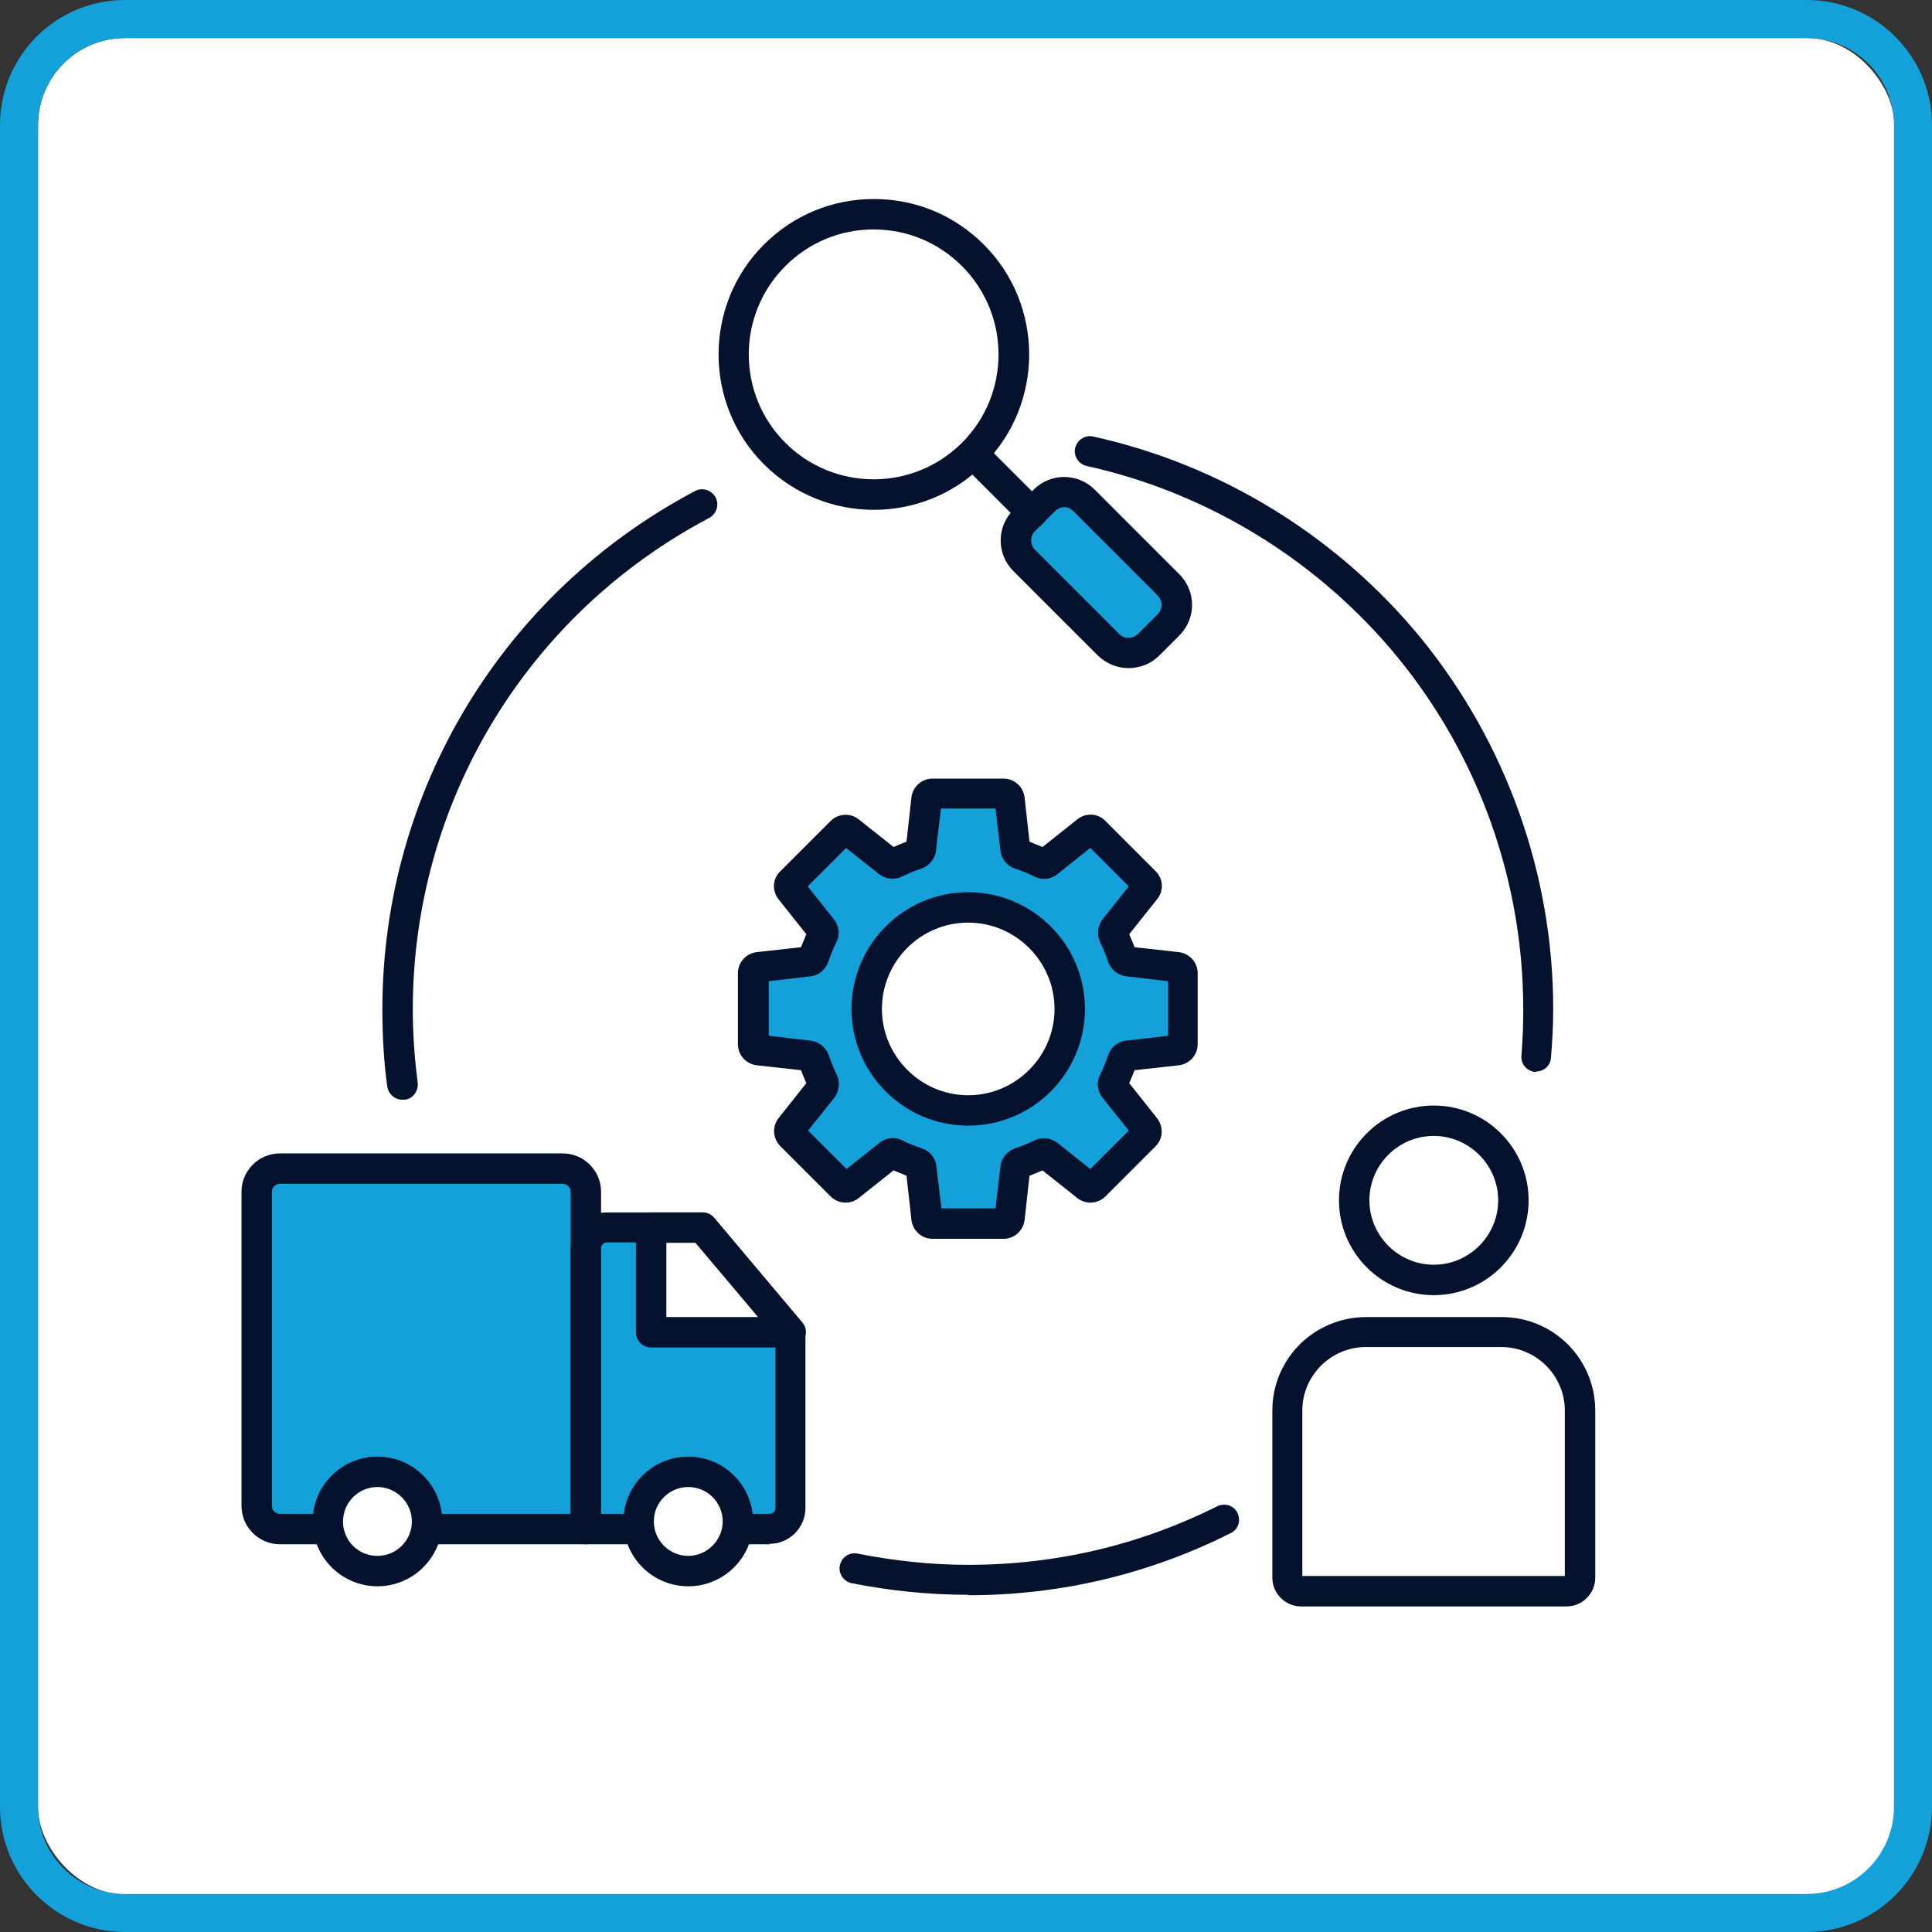 <?xml version="1.0" encoding="UTF-8"?><svg id="Layer_1" xmlns="http://www.w3.org/2000/svg" viewBox="0 0 43.2 43.2"><rect x="0" y="0" width="43.2" height="43.2" fill="#333333" stroke="none"/><defs><style>.cls-1{fill:#05122e;}.cls-2{fill:#fff;}.cls-3{fill:#14a1da;}</style></defs><rect class="cls-2" x=".85" y=".85" width="41.51" height="41.51" rx="1.95" ry="1.95"/><g><path class="cls-3" d="M40.4,43.2H2.8c-1.54,0-2.8-1.25-2.8-2.8V2.8C0,1.25,1.25,0,2.8,0H40.4c1.54,0,2.8,1.25,2.8,2.8V40.4c0,1.54-1.25,2.8-2.8,2.8ZM2.8,.85C1.72,.85,.85,1.72,.85,2.8V40.4c0,1.07,.87,1.95,1.95,1.95H40.4c1.07,0,1.95-.87,1.95-1.95V2.8c0-1.07-.87-1.95-1.95-1.95H2.8Z"/><g><path class="cls-1" d="M9,24.59c-.17,0-.31-.12-.34-.29-.08-.57-.11-1.16-.11-1.73,0-4.87,2.68-9.31,6.99-11.59,.17-.09,.37-.02,.46,.14,.09,.17,.02,.37-.14,.46-4.09,2.16-6.63,6.37-6.63,10.99,0,.55,.04,1.1,.11,1.64,.02,.19-.11,.36-.29,.38-.02,0-.03,0-.04,0Z"/><g><g><path class="cls-3" d="M26.33,21.64l-1.12-.13c-.05,0-.1-.04-.11-.09-.06-.17-.12-.33-.2-.49-.02-.05-.02-.1,.02-.14l.7-.88c.04-.05,.04-.13-.01-.18l-1.12-1.12s-.13-.05-.18-.01l-.88,.7s-.1,.04-.14,.02c-.16-.08-.32-.15-.49-.2-.05-.02-.08-.06-.09-.11l-.13-1.12c0-.07-.07-.12-.13-.12h-1.59c-.07,0-.13,.05-.13,.12l-.13,1.12c0,.05-.04,.1-.09,.11-.17,.06-.33,.12-.49,.2-.05,.02-.1,.02-.14-.02l-.88-.7c-.05-.04-.13-.04-.18,.01l-1.12,1.12s-.05,.13-.01,.18l.7,.88s.04,.1,.02,.14c-.08,.16-.15,.32-.2,.49-.02,.05-.06,.08-.11,.09l-1.12,.13c-.07,0-.12,.07-.12,.13v1.59c0,.07,.05,.13,.12,.13l1.12,.13c.05,0,.1,.04,.11,.09,.06,.17,.12,.33,.2,.49,.02,.05,.02,.1-.02,.14l-.7,.88c-.04,.05-.04,.13,.01,.18l1.12,1.12s.13,.05,.18,.01l.88-.7s.1-.04,.14-.02c.16,.08,.32,.15,.49,.2,.05,.02,.08,.06,.09,.11l.13,1.12c0,.07,.07,.12,.13,.12h1.59c.07,0,.13-.05,.13-.12l.13-1.12c0-.05,.04-.1,.09-.11,.17-.06,.33-.12,.49-.2,.05-.02,.1-.02,.14,.02l.88,.7c.05,.04,.13,.04,.18-.01l1.12-1.12s.05-.13,.01-.18l-.7-.88s-.04-.1-.02-.14c.08-.16,.15-.32,.2-.49,.02-.05,.06-.08,.11-.09l1.12-.13c.07,0,.12-.07,.12-.13v-1.59c0-.07-.05-.13-.12-.13Zm-4.68,3.2c-1.25,0-2.27-1.02-2.27-2.27s1.02-2.27,2.27-2.27,2.27,1.02,2.27,2.27-1.02,2.27-2.27,2.27Z"/><path class="cls-1" d="M22.44,27.7h-1.59c-.24,0-.44-.18-.47-.42l-.11-.99c-.1-.04-.19-.08-.29-.12l-.78,.62c-.19,.15-.46,.13-.63-.04l-1.12-1.12c-.17-.17-.19-.44-.04-.63l.62-.78c-.04-.09-.08-.19-.12-.29l-.99-.11c-.24-.03-.42-.23-.42-.47v-1.59c0-.24,.18-.44,.42-.47l.99-.11c.04-.1,.08-.19,.12-.29l-.62-.78c-.15-.19-.14-.46,.04-.63l1.12-1.12c.17-.17,.44-.19,.63-.04l.78,.62c.09-.04,.19-.08,.29-.12l.11-.99c.03-.24,.23-.42,.47-.42h1.59c.24,0,.44,.18,.47,.42l.11,.99c.1,.04,.19,.08,.29,.12l.78-.62c.19-.15,.46-.14,.63,.04l1.12,1.12c.17,.17,.19,.44,.03,.63l-.62,.78c.04,.09,.08,.19,.12,.29l.99,.11c.24,.03,.42,.23,.42,.47v1.59c0,.24-.18,.44-.42,.47l-.99,.11c-.04,.1-.08,.19-.12,.29l.62,.78c.15,.19,.14,.46-.03,.63l-1.12,1.12c-.17,.17-.44,.19-.63,.04l-.78-.62c-.09,.04-.19,.08-.29,.12l-.11,.99c-.03,.24-.23,.42-.47,.42Zm-1.4-.68h1.22l.11-.94c.02-.18,.15-.34,.32-.4,.15-.05,.3-.11,.44-.18,.16-.08,.36-.06,.51,.05l.74,.59,.86-.86-.59-.74c-.11-.14-.14-.34-.05-.51,.07-.14,.13-.29,.18-.44,.06-.17,.21-.3,.4-.32l.94-.11v-1.22l-.94-.11c-.18-.02-.34-.15-.4-.32-.05-.15-.11-.3-.18-.44-.08-.16-.06-.36,.05-.51l.59-.74-.86-.86-.74,.59c-.14,.11-.34,.14-.51,.05-.14-.07-.29-.13-.44-.18-.17-.06-.3-.21-.32-.4l-.11-.94h-1.22l-.11,.94c-.02,.18-.15,.34-.32,.4-.15,.05-.3,.11-.44,.18-.16,.08-.36,.06-.51-.05l-.74-.59-.86,.86,.59,.74c.11,.14,.14,.34,.05,.51-.07,.14-.13,.29-.18,.44-.06,.17-.21,.3-.39,.32l-.94,.11v1.22l.94,.11c.18,.02,.34,.15,.4,.32,.05,.15,.11,.3,.18,.44,.08,.16,.06,.36-.05,.51l-.59,.74,.86,.86,.74-.59c.14-.11,.34-.14,.51-.05,.14,.07,.29,.13,.44,.18,.17,.06,.3,.21,.32,.4l.11,.94Zm2.17-.93s0,0,0,0h0Zm1.99-1.75s0,0,0,0c0,0,0,0,0,0Zm1.09-2.37h0Zm-8.17-.97s0,0,0,0h0Zm7.08-.22h0s0,0,0,0Zm.15-1.08s0,0,0,0h0Zm-5.48-.69s0,0,0,0t0,0Zm3.56,0s0,0,0,0c0,0,0,0,0,0Zm-1.78,6.16c-1.44,0-2.61-1.17-2.61-2.61s1.17-2.61,2.61-2.61,2.61,1.17,2.61,2.61-1.17,2.61-2.61,2.61Zm0-4.54c-1.07,0-1.93,.87-1.93,1.93s.87,1.93,1.93,1.93,1.93-.87,1.93-1.93-.87-1.93-1.93-1.93Z"/></g><g><path class="cls-1" d="M19.54,11.4c-.89,0-1.78-.34-2.46-1.02-1.35-1.35-1.35-3.56,0-4.91,.66-.66,1.53-1.02,2.46-1.02s1.8,.36,2.46,1.02c1.35,1.35,1.35,3.56,0,4.91-.68,.68-1.57,1.02-2.46,1.02Zm0-6.27c-.75,0-1.45,.29-1.98,.82-1.09,1.09-1.09,2.86,0,3.95,1.09,1.09,2.86,1.09,3.95,0,1.09-1.09,1.09-2.86,0-3.95h0c-.53-.53-1.23-.82-1.98-.82Z"/><g><rect class="cls-3" x="23.57" y="10.83" width="1.9" height="3.94" rx=".63" ry=".63" transform="translate(-1.87 21.09) rotate(-45)"/><path class="cls-1" d="M25.24,14.94c-.26,0-.5-.1-.69-.28l-1.89-1.89c-.38-.38-.38-.99,0-1.37l.45-.45c.38-.38,.99-.38,1.37,0l1.89,1.89c.38,.38,.38,.99,0,1.37l-.45,.45c-.18,.18-.43,.28-.69,.28Zm-1.44-3.6c-.07,0-.15,.03-.21,.09l-.45,.45c-.11,.11-.11,.3,0,.41l1.89,1.89c.11,.11,.3,.11,.41,0l.45-.45c.11-.11,.11-.3,0-.41l-1.89-1.89c-.06-.06-.13-.09-.21-.09Z"/></g><path class="cls-1" d="M23.08,11.81c-.09,0-.17-.03-.24-.1l-1.32-1.32c-.13-.13-.13-.35,0-.48s.35-.13,.48,0l1.32,1.32c.13,.13,.13,.35,0,.48-.07,.07-.15,.1-.24,.1Z"/></g><g><g><circle class="cls-2" cx="32.06" cy="26.84" r="1.78"/><path class="cls-1" d="M32.06,28.96c-1.17,0-2.12-.95-2.12-2.12s.95-2.12,2.12-2.12,2.12,.95,2.12,2.12-.95,2.12-2.12,2.12Zm0-3.56c-.8,0-1.44,.65-1.44,1.44s.65,1.44,1.44,1.44,1.44-.65,1.44-1.44-.65-1.44-1.44-1.44Z"/></g><g><path class="cls-2" d="M30.55,29.79h3.03c.97,0,1.76,.79,1.76,1.76v3.74c0,.16-.13,.3-.3,.3h-5.94c-.16,0-.3-.13-.3-.3v-3.74c0-.97,.79-1.76,1.76-1.76Z"/><path class="cls-1" d="M35.03,35.92h-5.94c-.35,0-.64-.29-.64-.64v-3.74c0-1.16,.94-2.09,2.1-2.09h3.03c1.16,0,2.09,.94,2.09,2.09v3.74c0,.35-.29,.64-.64,.64Zm-5.9-.68h5.86v-3.7c0-.78-.64-1.42-1.42-1.42h-3.03c-.78,0-1.42,.64-1.42,1.42v3.7Z"/></g></g><g><g><path class="cls-3" d="M6.27,26.13h6.32c.29,0,.52,.23,.52,.52v7.54H6.27c-.29,0-.52-.23-.52-.52v-7.02c0-.29,.23-.52,.52-.52Z"/><path class="cls-1" d="M13.1,34.53H6.26c-.47,0-.86-.38-.86-.86v-7.02c0-.47,.38-.86,.86-.86h6.32c.47,0,.86,.38,.86,.86v7.54c0,.19-.15,.34-.34,.34Zm-6.84-8.06c-.1,0-.18,.08-.18,.18v7.02c0,.1,.08,.18,.18,.18h6.5v-7.2c0-.1-.08-.18-.18-.18H6.26Z"/></g><g><path class="cls-3" d="M15.71,27.45h-2.14c-.26,0-.47,.21-.47,.47v6.28h4.11c.26,0,.47-.21,.47-.47v-3.93l-1.97-2.34Z"/><path class="cls-1" d="M17.21,34.53h-4.11c-.19,0-.34-.15-.34-.34v-6.28c0-.44,.36-.8,.8-.8h2.14c.1,0,.19,.04,.26,.12l1.97,2.34c.05,.06,.08,.14,.08,.22v3.93c0,.44-.36,.8-.8,.8Zm-3.78-.68h3.78c.07,0,.13-.06,.13-.13v-3.81l-1.79-2.13h-1.98c-.07,0-.13,.06-.13,.13v5.94Z"/></g><g><polygon class="cls-2" points="17.68 29.79 14.56 29.79 14.56 27.45 15.71 27.45 17.68 29.79"/><path class="cls-1" d="M17.68,30.13h-3.12c-.19,0-.34-.15-.34-.34v-2.34c0-.19,.15-.34,.34-.34h1.15c.1,0,.19,.04,.26,.12l1.97,2.34c.09,.1,.1,.24,.05,.36s-.18,.2-.31,.2Zm-2.78-.68h2.05l-1.4-1.66h-.65v1.66Z"/></g><g><circle class="cls-2" cx="15.39" cy="34.02" r="1.11"/><path class="cls-1" d="M15.39,35.47c-.8,0-1.45-.65-1.45-1.45s.65-1.45,1.45-1.45,1.45,.65,1.45,1.45-.65,1.45-1.45,1.45Zm0-2.22c-.42,0-.77,.34-.77,.77s.35,.77,.77,.77,.77-.35,.77-.77-.34-.77-.77-.77Z"/></g><g><circle class="cls-2" cx="8.44" cy="34.02" r="1.11"/><path class="cls-1" d="M8.44,35.47c-.8,0-1.45-.65-1.45-1.45s.65-1.45,1.45-1.45,1.45,.65,1.45,1.45-.65,1.45-1.45,1.45Zm0-2.22c-.42,0-.77,.34-.77,.77s.34,.77,.77,.77,.77-.35,.77-.77-.35-.77-.77-.77Z"/></g></g><path class="cls-1" d="M21.65,35.66c-.88,0-1.75-.09-2.61-.26-.18-.04-.3-.22-.26-.4,.04-.18,.21-.3,.4-.26,.81,.16,1.64,.25,2.47,.25,1.96,0,3.83-.44,5.57-1.31,.17-.08,.37-.02,.45,.15,.08,.17,.02,.37-.15,.45-1.83,.92-3.81,1.39-5.87,1.39Z"/><path class="cls-1" d="M34.36,23.97s-.02,0-.03,0c-.19-.02-.33-.18-.31-.37,.03-.35,.04-.7,.04-1.04,0-2.85-.99-5.63-2.79-7.84-1.77-2.17-4.25-3.7-6.97-4.3-.18-.04-.3-.22-.26-.4,.04-.18,.22-.3,.4-.26,2.87,.63,5.48,2.24,7.35,4.53,1.89,2.33,2.94,5.26,2.94,8.27,0,.36-.02,.73-.05,1.09-.01,.18-.16,.31-.34,.31Z"/></g></g></g></svg>